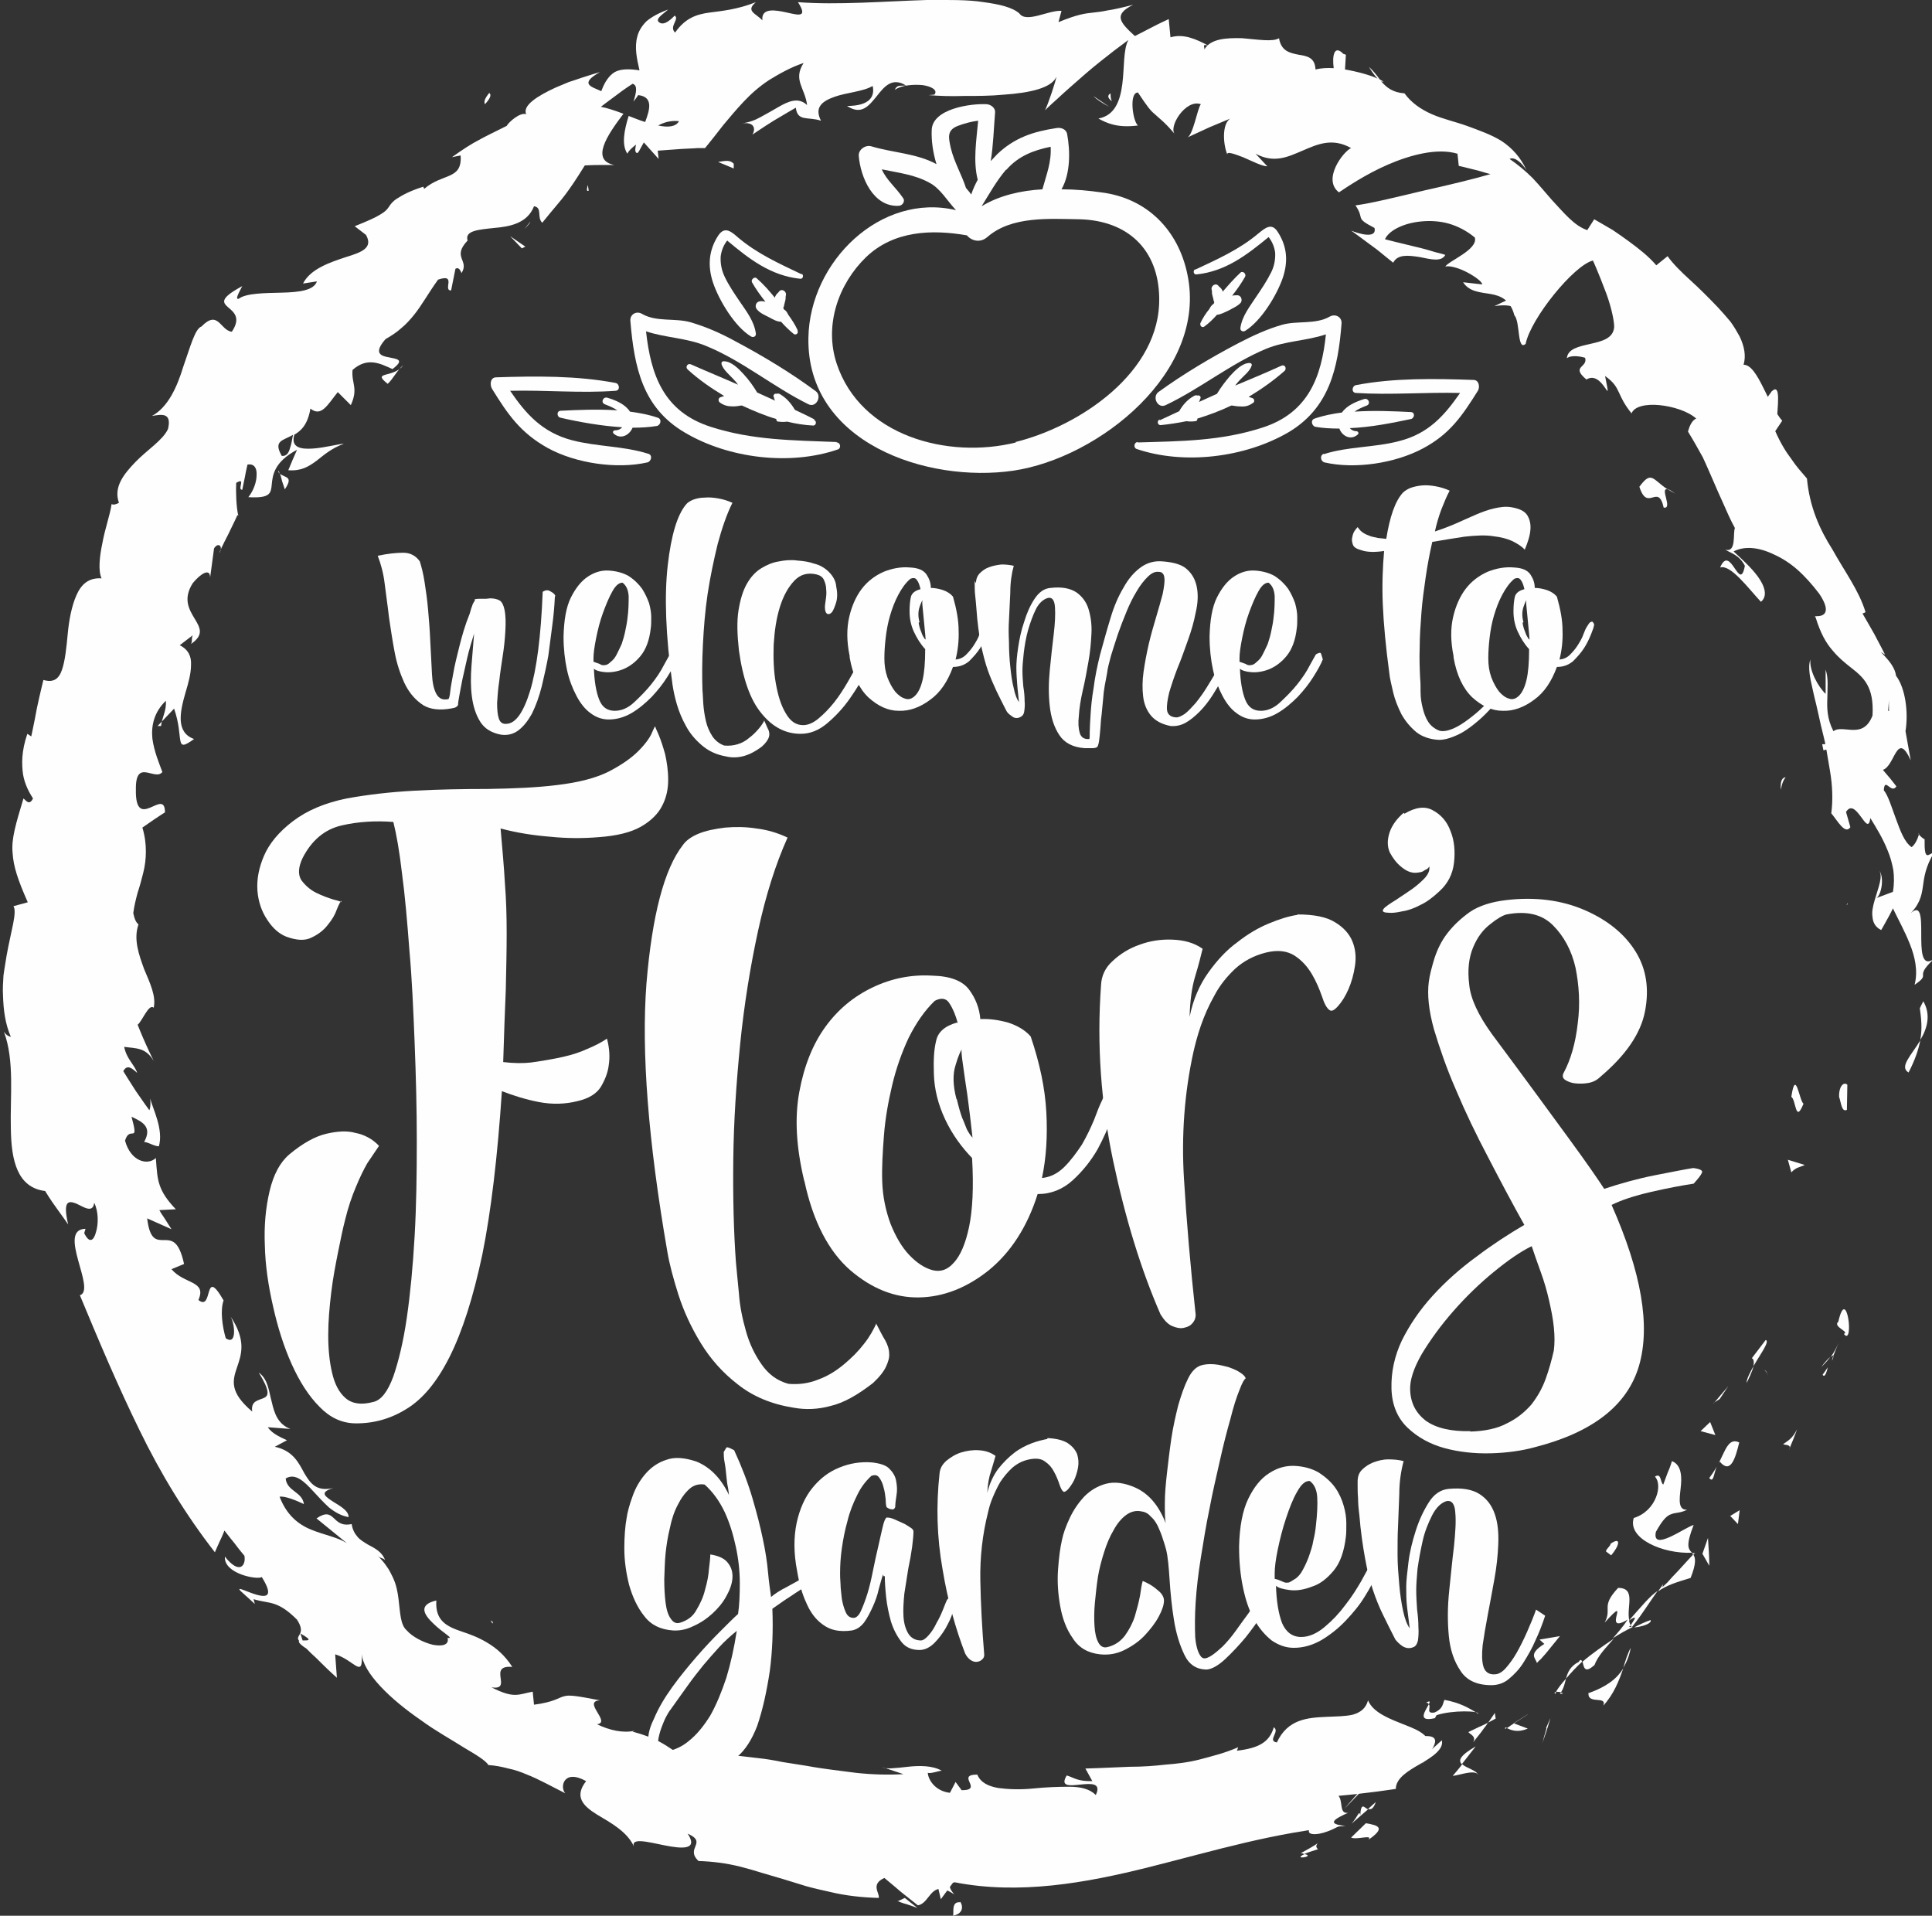 <?xml version="1.0" encoding="UTF-8"?>
<!DOCTYPE svg PUBLIC "-//W3C//DTD SVG 1.1//EN" "http://www.w3.org/Graphics/SVG/1.1/DTD/svg11.dtd">
<!-- Creator: CorelDRAW 2017 -->
<svg xmlns="http://www.w3.org/2000/svg" xml:space="preserve" width="150%" height="150%" version="1.1" style="shape-rendering:geometricPrecision; text-rendering:geometricPrecision; image-rendering:optimizeQuality; fill-rule:evenodd; clip-rule:evenodd"
viewBox="0 0 4450 4412"
 xmlns:xlink="http://www.w3.org/1999/xlink">
 <rect x="0" y="0" width="4450" height="4412" fill="#333333" stroke="none"/>
 <defs>
  <style type="text/css">
   <![CDATA[
    .fil0 {fill:#FEFEFE;fill-rule:nonzero}
   ]]>
  </style>
 </defs>
 <g id="Layer_x0020_3">
  <path class="fil0" d="M2211 4381c-21,-2 -13,26 -16,31 35,-7 15,-38 16,-31z"/>
  <polygon class="fil0" points="2541,4291 2537,4303 2580,4267 "/>
  <path class="fil0" d="M2843 4220c-21,-18 -47,-9 -75,5 -28,15 -60,31 -89,29l-11 -8 -16 43c32,-11 69,-26 102,-41 33,-15 65,-27 89,-27z"/>
  <path class="fil0" d="M3036 4259c-17,-13 29,-28 -40,9 4,0 6,1 8,2 6,-3 15,-6 31,-11z"/>
  <path class="fil0" d="M3005 4270c-31,14 26,6 0,0l0 0z"/>
  <path class="fil0" d="M3146 4199l-34 33c13,6 51,-8 40,5 39,-27 25,-33 -6,-38z"/>
  <path class="fil0" d="M3169 4150c0,0 -4,4 -9,8 -4,4 -9,8 -9,8 6,2 12,1 18,-16z"/>
  <path class="fil0" d="M3113 4200l38 -33c-9,-4 -16,-18 -18,14 -2,-14 -5,2 -20,19z"/>
  <path class="fil0" d="M3085 4205c-27,1 -59,7 -24,-25 -37,19 -51,34 -45,41 6,6 32,5 69,-16z"/>
  <path class="fil0" d="M2843 4169c0,0 -8,-1 -17,-2 -8,-1 -17,-2 -17,-2l-22 23c5,-6 21,-7 34,-8 13,-2 25,-4 21,-11z"/>
  <path class="fil0" d="M3404 4087c-3,-10 -27,-15 -36,-24 0,0 -5,7 -11,14 -6,7 -11,13 -11,13 18,-2 49,-15 59,-3z"/>
  <path class="fil0" d="M3367 4063l32 -41c-38,22 -40,33 -32,41z"/>
  <path class="fil0" d="M3153 4100c0,0 -13,17 -28,33 -14,16 -29,33 -29,33 0,0 18,-18 35,-36 9,-9 17,-18 23,-26 6,-7 10,-12 10,-12l-13 7z"/>
  <path class="fil0" d="M3562 3980c0,0 -2,9 -5,18 -2,9 -5,18 -5,18 0,0 5,-14 10,-29 5,-15 9,-30 9,-30l-10 23z"/>
  <path class="fil0" d="M3659 3898c-4,29 43,6 34,30 24,-26 36,-57 46,-86 -15,25 -40,43 -79,57z"/>
  <path class="fil0" d="M3756 3795c-7,13 -12,29 -17,46 8,-14 14,-28 17,-46z"/>
  <path class="fil0" d="M3471 3980c7,3 22,12 48,1l-32 -12c-5,3 -10,7 -16,11z"/>
  <path class="fil0" d="M3486 3969l1 0c17,-11 30,-19 35,-23 -5,3 -15,10 -36,23z"/>
  <path class="fil0" d="M3467 3982c1,-1 3,-2 4,-3 -3,-1 -5,-1 -4,3z"/>
  <path class="fil0" d="M3276 4063c17,-28 58,-71 -2,-64 -8,27 27,22 2,64z"/>
  <path class="fil0" d="M3428 3967c0,0 -11,6 -23,11 -12,6 -23,11 -23,11 5,6 19,10 11,24 0,0 9,-12 18,-23 4,-6 9,-12 12,-16 3,-5 5,-8 5,-8z"/>
  <polygon class="fil0" points="3443,3945 3428,3967 3445,3958 "/>
  <path class="fil0" d="M3672 3836c9,-24 27,-41 45,-62 -25,17 -50,34 -72,53 3,9 3,30 27,8z"/>
  <path class="fil0" d="M3582 3901c1,-1 2,-3 3,-4 -4,0 -6,1 -3,4z"/>
  <path class="fil0" d="M3904 3577c-2,0 -4,0 -7,0 1,1 2,2 3,4l4 -4z"/>
  <path class="fil0" d="M3637 3827c-20,10 -26,24 -30,39 11,-13 23,-26 37,-39 -1,-4 -3,-6 -7,-1z"/>
  <path class="fil0" d="M3802 3731c-12,4 -25,10 -38,17 15,-1 41,-8 38,-17z"/>
  <path class="fil0" d="M3595 3898c-1,1 -1,2 -2,3 10,0 7,-2 2,-3z"/>
  <path class="fil0" d="M3595 3898c7,-10 9,-21 12,-32 -9,10 -17,20 -23,30 3,0 8,1 11,1z"/>
  <path class="fil0" d="M3812 3401c9,9 10,29 2,48 -8,20 -25,39 -51,47 -15,48 68,83 134,80 -8,-9 -15,-15 4,-64 -21,6 -97,63 -87,16 16,-29 26,-38 36,-41 10,-4 20,-2 36,-10 -21,1 -18,-23 -15,-49 3,-25 3,-54 -20,-63 0,0 -4,14 -10,27 -5,13 -10,27 -10,27 -7,-4 -4,-27 -18,-19z"/>
  <path class="fil0" d="M3831 3648l-12 17c20,-14 39,-20 75,-31 14,-35 11,-47 6,-54 0,0 -18,19 -35,38 -9,9 -18,19 -24,26 -7,7 -12,11 -12,11l2 -8z"/>
  <path class="fil0" d="M3753 3733c-8,-31 17,-76 -26,-76 -41,44 -13,46 -31,80 66,-73 -10,31 53,-7 -11,17 -23,30 -34,43 15,-10 31,-19 46,-26 -1,0 -2,0 -3,0l0 0 0 0c-6,0 -8,0 -3,-2 0,0 1,-1 1,-2 -2,-3 -3,-7 -4,-11 25,-16 9,2 4,11 1,1 1,3 2,4 0,0 0,0 1,0 0,0 16,-20 30,-41 14,-21 29,-42 29,-42 -18,12 -35,33 -66,68z"/>
  <path class="fil0" d="M3285 3921c4,1 5,2 6,4 3,-6 4,-9 -6,-4z"/>
  <path class="fil0" d="M3327 3915c-4,7 -2,20 -23,29 -21,3 -7,-12 -13,-19 -7,14 -29,42 14,32l4 -7c37,-12 99,-10 96,-3 -24,-15 -42,-25 -77,-32z"/>
  <path class="fil0" d="M3540 3830c0,0 3,-4 9,-9 5,-6 12,-13 18,-21 13,-16 26,-32 26,-32l-47 8 11 10c-38,24 -20,32 -17,44z"/>
  <path class="fil0" d="M3921 3578l16 28c0,0 0,-16 -1,-32 -1,-16 -2,-32 -2,-32l-13 37z"/>
  <path class="fil0" d="M3985 3491l18 19c0,0 1,-8 2,-16 1,-8 2,-16 2,-16l-23 14z"/>
  <path class="fil0" d="M1222 510l-14 17c7,-7 12,-12 14,-17z"/>
  <path class="fil0" d="M1356 439l-2 -13c-3,10 -3,16 2,13z"/>
  <path class="fil0" d="M4092 979c2,-43 11,-98 -11,-78l-18 25c18,18 26,36 29,53z"/>
  <path class="fil0" d="M2600 133c3,3 5,7 8,10 10,-8 19,-15 27,-22 -11,4 -23,7 -35,12z"/>
  <path class="fil0" d="M2555 246l-37 -25c8,8 20,16 37,25z"/>
  <path class="fil0" d="M645 1091c0,0 3,9 5,18 3,9 6,18 6,18 21,-31 0,-26 -11,-36z"/>
  <path class="fil0" d="M4396 2470c15,-29 23,-53 27,-74 -21,35 -49,61 -27,74z"/>
  <path class="fil0" d="M1127 214c-10,12 -13,20 -10,26 11,-12 16,-21 10,-26z"/>
  <path class="fil0" d="M4430 2306c-3,5 -5,10 -8,16 3,23 6,46 1,73 16,-26 25,-58 7,-89z"/>
  <path class="fil0" d="M1130 3732c1,2 3,4 4,7 3,-3 0,-5 -4,-7z"/>
  <path class="fil0" d="M1903 4326c-10,1 -26,-2 -41,-3 7,3 20,4 41,3z"/>
  <path class="fil0" d="M4223 3122c-8,22 1,5 0,0l0 0z"/>
  <path class="fil0" d="M4072 3169c-1,-6 -3,-11 -8,-14 5,5 8,10 8,14z"/>
  <path class="fil0" d="M4256 2082c0,-1 0,-1 0,-2 -5,7 -4,5 0,2z"/>
  <path class="fil0" d="M4195 3148c7,-6 14,-14 21,-23 -4,3 -11,10 -21,23z"/>
  <path class="fil0" d="M4210 3149c-5,7 -8,12 -12,17 3,5 7,4 12,-17z"/>
  <path class="fil0" d="M4235 3092c-5,12 -11,23 -18,33 4,-3 6,-4 6,-3 2,-6 6,-15 12,-30z"/>
  <path class="fil0" d="M232 2413c-1,1 -1,3 -2,5 14,19 11,10 2,-5z"/>
  <path class="fil0" d="M3510 736c1,0 2,0 3,1 0,-1 -1,-2 -1,-3l-1 2z"/>
  <path class="fil0" d="M3442 705c46,-7 57,7 69,29 0,0 10,-19 19,-39 9,-19 19,-39 19,-39 0,0 -27,12 -54,24 -26,12 -53,25 -53,25z"/>
  <path class="fil0" d="M697 3778l-5 -16c30,17 18,16 5,16zm3658 -2062c6,7 10,5 14,1 -9,-4 -13,-21 -15,-40 -7,7 -11,18 1,39zm-4 -78c-1,-1 -1,-1 -2,-1 3,-39 1,-25 2,1zm-2787 -1359c-7,13 -25,15 -48,10 13,-7 28,-12 48,-10zm-889 722c-2,8 -3,20 -7,31 -3,11 -8,19 -19,18 -20,-35 2,-35 25,-48zm-312 671l38 -40c24,69 -1,104 46,70 -42,-15 -33,-61 -20,-106 7,-23 13,-45 13,-65 1,-19 -6,-35 -26,-45l30 -23c-4,8 0,12 -4,20 62,-42 -42,-68 4,-140 19,-23 40,-35 40,-13l9 -67c10,-16 22,-4 12,11 0,0 2,-6 6,-14 4,-8 9,-19 15,-30 11,-22 21,-44 21,-44l2 2c-5,-19 -6,-58 -5,-76 24,-14 1,16 14,16 0,0 3,-15 6,-29 1,-7 3,-15 4,-20 1,-5 2,-9 2,-9 16,-3 22,9 21,24 0,16 -7,36 -19,51 51,3 52,-9 54,-30 2,-20 5,-51 58,-79 0,0 -1,3 -3,7 -2,4 -4,10 -7,16 -5,12 -10,24 -10,24 30,2 46,-8 64,-21 17,-13 34,-29 64,-40 -10,0 -43,9 -71,11 -28,2 -52,-2 -43,-32 16,-9 31,-24 37,-60 25,20 39,-8 63,-38l30 30c18,-39 1,-50 4,-81 35,-31 65,-14 92,-2 29,-22 11,-23 -8,-27 -18,-3 -37,-9 -8,-42 14,-8 26,-16 36,-25 11,-9 20,-19 29,-30 18,-22 33,-50 56,-82 44,-15 10,25 30,25l10 -50c8,-5 12,5 14,10 19,-30 -23,-36 14,-75 -7,-23 25,-25 61,-29 37,-3 77,-11 92,-50 20,3 6,26 19,38 29,-36 43,-51 54,-66 11,-15 21,-29 44,-66 0,0 17,-1 34,-1 17,0 34,0 34,0 -55,-11 -17,-68 21,-118 -21,-8 -40,-14 -52,-16 0,0 18,-14 36,-27 18,-14 37,-26 37,-26 12,3 9,20 2,41 4,-5 8,-10 11,-15 35,4 27,33 16,62 -13,-4 -25,-9 -38,-14 -10,32 -17,66 -3,87 3,-7 11,-14 20,-21 -2,9 -3,16 1,19 4,3 8,-9 17,-24l34 38 -2 -19c0,0 27,-2 55,-4 13,-1 27,-1 37,-2 10,0 17,0 17,0 14,-17 28,-35 42,-53 15,-18 30,-36 47,-54 17,-18 36,-35 59,-50 23,-14 49,-29 79,-39 -25,39 3,57 8,97 -20,-19 -43,-9 -67,5 -12,7 -26,15 -39,22 -14,8 -28,13 -44,15 33,-4 30,17 24,26 0,0 6,-4 15,-10 9,-6 21,-14 34,-22 25,-15 51,-30 51,-30 4,33 28,20 58,30 -16,-31 3,-45 31,-55 28,-10 66,-12 88,-25 5,22 -4,46 -59,46 33,22 50,0 68,-22 18,-23 36,-45 68,-25 -14,1 -21,-2 -26,10 15,-11 43,-13 64,-11 21,3 36,12 27,22l-13 1c23,2 51,3 81,2 30,0 62,0 92,-3 59,-4 110,-15 121,-41 0,7 -20,66 -26,77 0,0 11,-11 28,-26 17,-16 40,-36 64,-57 24,-21 49,-40 68,-55 19,-14 32,-24 32,-24 -12,22 -9,64 -14,102 -5,38 -17,72 -55,79 20,11 44,22 91,16 -12,-10 -21,-76 0,-76 22,33 29,42 39,50 9,9 21,16 47,47 -18,-16 24,-83 59,-70 -8,9 -18,73 -32,77 0,0 26,-12 52,-24 26,-11 53,-22 53,-22 -25,6 -23,59 -12,85 -2,-8 15,-2 36,6 21,9 44,21 56,21l-27 -29c43,23 75,7 108,-7 33,-14 68,-31 112,-6 -18,8 -67,72 -28,102 18,-12 62,-42 113,-64 51,-22 113,-39 160,-25l3 28c0,0 18,4 37,9 9,2 18,5 25,7 7,2 11,3 11,3 -34,10 -95,25 -154,38 -59,14 -119,29 -157,34 23,33 -4,27 44,52 6,27 -40,12 -54,6 0,0 25,18 49,36 13,9 24,19 33,26 9,7 15,12 15,12 10,-20 35,-17 61,-13 25,5 50,12 59,-5 0,0 -9,-3 -22,-6 -13,-4 -30,-9 -48,-13 -34,-8 -69,-17 -69,-17 9,-20 42,-37 83,-41 20,-2 43,-1 64,5 21,6 42,17 60,32 8,28 -61,54 -68,67 9,-3 31,3 50,13 19,10 35,22 35,28l-44 -5c14,22 39,23 63,27 24,4 46,14 55,49 14,15 6,83 26,66 12,-59 111,-181 155,-192 2,4 15,34 27,66 13,32 22,70 22,87 -2,27 -29,33 -55,39 -26,6 -52,11 -54,33 10,-8 33,-4 42,-1 7,23 -34,19 3,50 39,-24 60,76 43,-8 20,14 26,25 32,38 6,13 12,27 29,48 6,-16 33,-22 64,-19 31,3 66,14 85,31 -11,4 -17,22 -19,30 13,21 24,41 34,59 9,19 16,36 24,54 7,17 15,34 23,52 8,18 16,37 27,57 -5,13 4,57 -22,50 13,8 32,12 45,37 -12,65 -33,-53 -57,4 24,-8 65,48 94,79 16,-13 9,-36 -7,-58 -16,-22 -41,-44 -56,-58 25,-13 58,-10 93,7 18,8 37,20 54,35 17,15 34,34 50,55 23,34 16,46 7,50 -9,4 -21,0 -15,5 11,36 24,59 39,76 14,17 29,29 43,40 28,22 53,43 49,110 -22,57 -68,19 -90,36 -15,-29 -15,-54 -14,-77 0,-23 3,-44 -4,-65l0 56c-17,-16 -38,-54 -35,-79 -5,12 -3,33 3,59 3,13 6,28 10,43 4,16 7,32 11,49 4,17 9,35 12,52 3,18 6,36 9,53 6,35 7,69 3,98 15,18 32,50 44,32l-10 -35c23,-37 50,62 56,14 14,23 29,47 40,75 6,14 10,29 13,45 2,16 2,33 -1,50l-40 15c12,-2 22,-47 8,-65 10,14 -2,41 -10,69 -4,14 -7,27 -5,39 1,12 6,23 20,30 0,0 7,-12 14,-25 7,-12 13,-25 13,-25 12,25 27,52 39,82 12,30 19,62 11,94 41,-28 -4,-14 44,-59 -58,39 1,-165 -59,-100 26,-24 31,-45 34,-67 3,-22 6,-46 26,-79 -13,3 -23,24 -22,-30 -4,-2 -10,-7 -13,-11 0,-2 0,-2 1,-4 0,1 -1,2 -1,3 -2,-2 -3,-2 0,1 -4,13 -10,24 -17,29 -17,-12 -26,-38 -36,-65 -10,-27 -18,-54 -28,-66 2,-32 17,10 29,-9 0,0 -7,-9 -15,-19 -8,-9 -16,-19 -16,-19 28,-9 32,-92 64,-22l-12 -67c7,-43 0,-99 -22,-128 -3,-33 -55,-68 -25,-48 0,0 -12,-24 -25,-48 -13,-23 -27,-47 -27,-47l7 -3c-15,-50 -49,-95 -76,-144 -30,-47 -53,-99 -59,-164 -12,-14 -24,-27 -36,-45 -13,-17 -25,-37 -37,-64l16 -24c-15,-17 -30,-49 -44,-77 -14,-28 -28,-52 -45,-52 6,-20 2,-42 -9,-65 -6,-11 -13,-23 -21,-34 -9,-11 -19,-22 -29,-33 -21,-22 -43,-44 -64,-63 -21,-19 -40,-38 -52,-55l-26 21c-18,-21 -40,-38 -63,-55 -12,-9 -24,-17 -37,-26 -13,-8 -28,-16 -43,-25l-16 25c-30,-10 -53,-39 -82,-70 -14,-16 -28,-33 -44,-50 -16,-16 -34,-31 -53,-44 12,-6 29,10 39,26 -13,-29 -33,-51 -57,-67 -24,-15 -53,-25 -80,-35 -28,-10 -56,-16 -81,-27 -25,-11 -47,-26 -63,-48 -27,-2 -41,-13 -54,-28 2,1 4,1 6,1 -2,-1 -5,-3 -9,-5 -7,-10 -15,-20 -25,-29 7,11 13,20 20,27 -17,-8 -46,-16 -75,-21l2 -34c-2,-1 -4,-1 -6,-2 -21,-22 -26,5 -22,33 -15,-1 -30,0 -42,3 -1,-28 -20,-31 -39,-34 -20,-4 -40,-8 -45,-38 -14,9 -49,3 -85,0 -36,-1 -73,1 -87,26 1,-7 -6,-13 9,-9 -28,-15 -57,-28 -87,-19l-4 -42c0,0 -20,9 -39,19 -19,10 -39,20 -39,20 -35,-32 -50,-49 -4,-72 -27,7 -45,11 -59,13 -14,3 -24,4 -33,5 -19,2 -36,4 -80,22l7 -26c-30,-2 -81,29 -97,6 -16,-14 -45,-21 -82,-26 -37,-6 -82,-5 -131,-5 -97,3 -206,12 -297,5 23,36 2,30 -25,24 -27,-6 -60,-12 -57,18 -14,-16 -40,-21 -15,-42 -43,17 -77,20 -107,24 -30,4 -56,13 -79,46 -15,-14 11,-31 -1,-39 -6,6 -23,24 -35,16 -12,-8 8,-19 20,-30 -22,8 -38,17 -50,27 -11,11 -18,23 -21,35 -7,25 -1,52 5,78 -26,-4 -44,-3 -57,4 -13,8 -23,22 -31,44 -21,-10 -53,-16 -3,-44 -8,2 -23,7 -42,13 -9,3 -20,7 -30,10 -10,4 -21,9 -31,13 -41,19 -76,41 -67,61 -14,-5 -40,18 -45,27 -32,16 -49,24 -65,33 -17,9 -33,19 -61,39l20 -4c4,57 -41,40 -84,77l-2 -5c-32,10 -49,20 -60,27 -11,7 -15,13 -19,19 -4,6 -8,11 -20,18 -11,7 -29,15 -59,27l26 20c17,30 -10,40 -46,51 -36,12 -82,27 -99,61l32 -5c-7,21 -41,25 -81,26 -39,1 -82,1 -99,14 -10,3 2,-17 8,-29 -102,55 21,38 -24,105 -27,-3 -31,-52 -70,-12 -15,5 -26,48 -42,93 -14,46 -35,93 -72,113 23,-4 46,-8 37,30 -12,26 -48,48 -75,76 -27,28 -51,58 -38,94 -7,4 -13,5 -17,3 -3,23 -15,56 -21,89 -7,33 -10,65 -2,82 -30,-2 -47,14 -58,39 -11,25 -17,57 -20,89 -3,32 -6,61 -13,82 -7,21 -19,31 -43,24 0,0 -8,32 -15,65 -6,33 -13,65 -13,65l-9 -6c-14,41 -13,70 -10,93 4,23 13,40 23,56 -9,18 -17,3 -22,0 -18,60 -28,93 -25,125 2,32 12,62 35,114l-33 9c9,14 -6,58 -16,115 -2,14 -5,29 -7,45 -1,15 -2,31 -1,47 1,32 5,64 18,94 -4,-1 -10,-3 -16,-12 25,67 14,150 16,224 1,73 15,135 79,143 0,0 12,20 26,39 14,19 27,38 27,38 -13,-56 1,-55 19,-48 17,8 38,23 41,-2 10,20 10,49 4,68 -5,19 -15,27 -27,2l3 -10c-67,1 26,141 -13,153 44,106 88,210 137,310 49,101 107,196 174,282 0,0 5,-12 11,-25 6,-12 11,-25 11,-25 0,0 3,4 7,9 4,5 10,13 16,20 11,15 23,29 23,29 4,22 -11,45 -45,2 -3,40 76,54 85,47 28,45 11,47 -11,41 -22,-6 -49,-21 -38,-9l33 30 -3 -11c20,6 33,6 48,11 14,5 29,13 52,36 23,35 -6,36 5,49 -2,2 0,7 17,18 0,0 4,4 11,11 7,6 15,14 24,23 17,17 35,33 35,33l-4 -54c44,13 65,59 61,-2 3,45 67,106 137,154 34,25 71,45 99,63 29,17 50,30 56,40 16,1 31,4 46,8 15,3 29,8 43,14 28,11 56,27 88,43 -13,-14 -4,-57 48,-28 -28,36 -7,57 25,77 32,19 73,41 87,78 -14,-27 29,-15 69,-7 40,8 78,11 53,-27 47,21 -7,33 25,63 32,1 64,5 96,13 16,4 33,9 49,14 17,5 34,10 51,15 17,5 35,11 52,16 18,5 36,9 54,13 37,9 75,13 113,14 3,-11 -20,-31 13,-46 0,0 5,4 12,10 7,6 17,14 26,22 19,15 39,31 39,31 15,-2 23,-19 33,-29 10,-10 23,-15 51,4 -8,-10 -19,-24 1,-28 148,29 301,2 448,-35 148,-37 290,-81 452,-95 -47,-4 -23,-17 6,-30 -21,3 -11,-26 -22,-39 0,0 8,-1 20,-2 12,-1 29,-3 45,-5 17,-2 33,-4 46,-6 13,-2 21,-3 21,-3 0,-25 29,-42 57,-58 28,-16 54,-34 49,-54l-30 27c10,-35 -20,-49 -54,-62 -35,-14 -74,-28 -86,-57 -5,19 -18,28 -35,33 -17,4 -39,4 -61,5 -43,2 -89,5 -114,59 -23,-4 8,-25 -7,-35 -10,34 -34,48 -85,54l3 -8c-32,14 -62,21 -88,28 -27,7 -53,10 -79,12 -26,3 -53,5 -83,5 -30,1 -63,3 -102,4l16 29c-34,1 -42,-8 -59,-13 -32,53 94,-12 67,45 -14,-14 -35,-19 -61,-19 -25,0 -54,1 -83,4 -29,3 -57,2 -80,-1 -23,-4 -41,-12 -49,-31 -51,0 16,36 -36,36l-14 -19 -13 25c-34,-4 -50,-30 -51,-46 8,2 23,-4 32,-5 -21,-12 -51,-12 -78,-9 -27,3 -51,6 -58,1 0,0 12,4 24,8 12,4 24,8 24,8 -35,2 -72,1 -109,-3 -37,-5 -76,-9 -113,-16 -19,-3 -38,-6 -57,-9 -19,-4 -37,-7 -56,-9 -37,-4 -73,-10 -109,-9l6 17c-27,0 -46,-4 -59,-9 -14,-5 -23,-11 -33,-17 -19,-12 -38,-28 -94,-43l5 -2c-27,6 -58,-1 -87,-15 34,-4 -35,-53 7,-55 -57,-11 -72,-13 -84,-9 -12,3 -22,13 -68,19l-3 -30c-33,6 -42,17 -95,-10 51,8 -11,-52 48,-47 -18,-28 -38,-44 -58,-56 -20,-12 -39,-19 -57,-25 -36,-12 -63,-25 -60,-72 -43,10 -28,33 -7,53 21,21 50,36 33,33 4,17 -13,20 -34,16 -21,-5 -47,-18 -60,-33 -15,-13 -15,-40 -19,-72 -2,-16 -5,-33 -13,-50 -4,-8 -8,-17 -14,-25 -6,-9 -13,-17 -21,-25 7,7 11,4 17,10 -7,-19 -23,-27 -40,-36 -8,-5 -17,-10 -23,-17 -7,-8 -12,-17 -14,-30 -47,10 -37,-43 -81,-13l70 57c-22,-14 -53,-19 -82,-31 -30,-12 -57,-34 -73,-76 13,-2 39,9 56,17 -4,-29 -39,-29 -42,-59 22,-13 42,6 64,30 11,12 23,25 36,37 14,11 28,19 45,22 0,-17 -25,-28 -41,-39 -16,-11 -24,-19 6,-28 -40,9 -53,-11 -67,-34 -13,-24 -26,-52 -68,-61l28 -15c-10,-5 -34,-14 -44,-30l52 4c-29,-11 -37,-36 -43,-62 -7,-25 -8,-52 -30,-68 27,44 23,54 11,59 -11,5 -30,6 -26,31 -105,-89 28,-106 -52,-222 12,15 18,72 -9,53 -8,-27 -13,-65 -5,-87 -47,-82 -23,27 -58,-1 20,-45 -33,-36 -62,-71l29 -12c-6,-27 -13,-41 -21,-48 -8,-7 -17,-7 -25,-7 -17,0 -33,1 -39,-50l56 25c0,0 -7,-11 -14,-22 -4,-6 -7,-11 -10,-15 -2,-4 -4,-7 -4,-7l38 -2c-21,-22 -31,-38 -37,-55 -6,-17 -7,-35 -9,-63 -19,18 -58,8 -71,-40 11,-37 33,11 15,-55 23,11 49,22 29,58 11,1 23,10 34,10 11,-39 -14,-86 -20,-110 1,9 1,21 -2,27 0,0 -16,-22 -31,-44 -15,-23 -29,-46 -29,-46 9,-17 21,-6 32,4 -6,-19 -24,-31 -30,-60 27,4 52,0 71,38 0,0 -3,-5 -7,-14 -4,-8 -9,-19 -14,-30 -10,-22 -19,-45 -19,-45 10,-7 26,-50 37,-39 6,-26 -8,-56 -22,-89 -12,-33 -25,-69 -13,-103 -5,-4 -9,-11 -12,-26 2,-16 6,-32 10,-47 5,-15 9,-30 13,-46 4,-16 6,-32 6,-49 0,-17 -2,-35 -8,-55 0,0 13,-9 26,-18 13,-9 26,-17 26,-17 0,-30 -17,-18 -34,-11 -17,7 -34,9 -33,-42 -1,-73 44,-18 61,-40 -7,-19 -19,-47 -23,-77 -3,-30 4,-61 31,-87 2,23 -9,38 -11,58z"/>
  <path class="fil0" d="M2561 233c-3,-6 -3,-12 -3,-18 -7,4 -8,10 3,18z"/>
  <path class="fil0" d="M643 1084c-1,0 -1,1 -2,2 1,2 2,4 3,5l-2 -7z"/>
  <path class="fil0" d="M4102 1819c2,-14 6,-23 11,-29 -8,1 -13,8 -11,29z"/>
  <path class="fil0" d="M4120 3340c0,0 5,-12 10,-24 5,-12 9,-24 9,-24 -11,22 -21,26 -32,34 7,3 21,0 13,14z"/>
  <path class="fil0" d="M3710 3555c-2,8 -10,11 -11,18l12 9c19,-22 24,-44 -1,-27z"/>
  <path class="fil0" d="M4006 3322c-25,-12 -32,19 -48,49 1,-2 2,-3 3,-5 25,30 36,-7 45,-44z"/>
  <path class="fil0" d="M3954 3378c-5,9 -11,18 -17,26 10,12 10,-9 17,-26z"/>
  <path class="fil0" d="M4234 3044c-13,12 27,23 13,28 12,16 14,-14 10,-36 -4,-22 -13,-36 -23,9z"/>
  <polygon class="fil0" points="3917,3296 3951,3305 3939,3275 "/>
  <path class="fil0" d="M4067 3086l-32 42c5,2 5,9 4,18 16,-28 38,-57 28,-60z"/>
  <path class="fil0" d="M4039 3146c-8,15 -16,29 -16,39 4,-8 13,-26 16,-39z"/>
  <path class="fil0" d="M3947 3231l14 -9 20 -30c0,0 -8,10 -17,20 -8,10 -17,20 -17,20z"/>
  <path class="fil0" d="M4254 2556l1 -58c-10,-8 -20,7 -19,28 5,15 6,36 18,30z"/>
  <path class="fil0" d="M4126 2700c11,-12 18,-11 31,-17l-39 -12 8 29z"/>
  <path class="fil0" d="M4154 2542c-10,-8 -18,-83 -28,-16 11,7 9,63 28,16z"/>
  <polygon class="fil0" points="4197,1714 4200,1728 4266,1712 "/>
  <path class="fil0" d="M3776 1121c19,60 43,-10 56,48 22,4 -10,-47 9,-42 -35,-23 -37,-44 -65,-6z"/>
  <path class="fil0" d="M3840 1126c6,4 12,7 19,11 -10,-7 -15,-10 -19,-11z"/>
  <path class="fil0" d="M2067 4378c0,0 11,5 23,8 12,4 23,8 23,8l-29 -23 -17 8z"/>
  <path class="fil0" d="M2157 4331l10 43 28 -38c-10,2 -30,5 -38,-5z"/>
  <path class="fil0" d="M1690 388l0 -11c-9,-9 -18,-7 -36,-4l36 15z"/>
  <polygon class="fil0" points="1202,572 1210,568 1175,544 "/>
  <path class="fil0" d="M893 884c13,-12 22,-32 36,-43 -23,31 -74,13 -36,43z"/>
  <path class="fil0" d="M1278 1375c-1,22 -3,44 -6,66 -3,22 -6,45 -9,69 -4,22 -9,45 -15,70 -6,24 -14,46 -23,64 -9,16 -19,29 -31,38 -12,9 -25,12 -40,10 -22,-4 -38,-14 -48,-30 -10,-16 -16,-35 -19,-57 -3,-22 -3,-46 -1,-72 2,-26 4,-51 6,-74 -6,20 -12,39 -16,57 -4,18 -8,35 -11,49 -3,14 -5,27 -7,37 -2,10 -3,18 -3,22 -2,3 -5,5 -8,6 -4,1 -9,2 -17,3 -25,3 -46,-1 -61,-13 -16,-12 -28,-27 -38,-48 -9,-20 -17,-43 -22,-70 -5,-26 -9,-53 -13,-80 -3,-27 -7,-53 -10,-78 -3,-25 -9,-46 -16,-64 23,-5 43,-7 59,-7 16,0 29,7 38,20 4,13 8,28 11,48 3,19 6,40 8,63 2,23 4,47 5,72 1,25 3,51 4,77 1,19 4,34 10,45 6,11 15,15 28,12 1,-1 3,-6 4,-17 1,-11 4,-25 7,-42 3,-18 8,-38 14,-62 6,-24 13,-49 24,-76 2,-6 3,-12 5,-16 1,-4 3,-9 7,-14 -1,-1 -1,-2 0,-3 5,-1 10,-1 14,-1 4,0 8,0 12,0l9 -1c9,0 17,2 22,5 5,3 9,11 11,21 3,14 3,31 2,49 -1,19 -3,38 -6,57 -3,20 -6,39 -8,58 -3,19 -4,36 -5,51 0,15 1,27 4,36 3,9 9,13 18,12 21,-1 39,-27 54,-76 15,-49 25,-125 29,-228 6,-4 12,-5 18,-1 6,3 10,7 11,10z"/>
  <path id="1" class="fil0" d="M1559 1518c-4,11 -12,25 -22,41 -10,16 -22,31 -36,46 -14,14 -29,27 -46,37 -17,10 -35,15 -53,15 -15,0 -29,-5 -41,-14 -13,-9 -24,-23 -33,-40 -9,-17 -17,-37 -22,-60 -5,-23 -8,-49 -8,-77 1,-38 6,-68 17,-90 11,-22 24,-38 39,-48 15,-10 31,-15 48,-14 17,1 32,5 45,12 14,9 24,19 32,30 7,11 12,22 16,33 3,11 5,22 5,32 0,10 0,19 -1,25 -3,28 -11,49 -23,64 -12,15 -26,25 -40,31 -15,6 -29,8 -42,7 -13,-1 -22,-4 -26,-8 1,29 5,53 12,71 7,18 19,26 36,26 15,0 30,-6 44,-19 14,-13 28,-27 40,-42 12,-15 22,-30 29,-44 8,-14 12,-22 14,-25 7,-4 11,-5 12,-1 1,4 3,8 4,14zm-123 -176c-9,-1 -17,5 -25,19 -8,14 -15,31 -22,50 -7,19 -12,39 -16,59 -4,20 -6,35 -6,45l0 9c6,2 11,4 14,5 3,2 6,3 8,3 3,0 5,0 8,-1 3,-1 6,-3 10,-7 4,-3 9,-8 13,-16 4,-8 8,-16 12,-25 3,-9 6,-19 8,-29 2,-10 4,-19 5,-28 3,-21 3,-39 3,-53 -1,-14 -5,-24 -14,-31z"/>
  <path id="2" class="fil0" d="M1760 1659c3,7 6,13 8,18 3,5 4,10 4,14 0,4 -1,8 -4,13 -3,5 -7,10 -14,16 -16,12 -31,19 -44,22 -13,3 -26,3 -38,0 -23,-4 -41,-13 -56,-26 -15,-13 -27,-27 -36,-44 -9,-16 -16,-33 -21,-50 -5,-17 -8,-32 -10,-45 -16,-114 -19,-205 -11,-275 8,-70 22,-116 42,-140 3,-4 9,-8 16,-11 8,-3 17,-5 27,-5 10,-1 21,0 32,2 11,2 21,5 32,10 -13,26 -24,58 -34,95 -9,37 -17,75 -23,114 -6,40 -9,79 -11,118 -2,39 -2,74 -1,105 1,9 1,20 2,32 1,13 3,26 6,39 3,13 8,24 15,35 7,10 16,17 27,21 11,1 21,0 31,-3 10,-3 19,-8 27,-15 8,-6 15,-13 21,-20 6,-7 11,-14 14,-21z"/>
  <path id="3" class="fil0" d="M2024 1484c-6,13 -14,31 -25,55 -11,23 -25,46 -41,69 -16,23 -34,42 -53,58 -19,16 -39,24 -61,24 -35,0 -65,-16 -90,-47 -26,-31 -43,-80 -52,-145 -4,-36 -5,-67 -1,-92 4,-25 10,-45 19,-61 9,-16 20,-28 33,-36 13,-8 27,-14 41,-16 14,-3 29,-4 43,-2 14,1 27,3 38,7 13,3 25,10 34,19 10,10 16,21 17,33 3,14 3,27 0,37 -3,10 -6,17 -9,22 -4,5 -8,6 -11,5 -4,-2 -6,-7 -6,-17 0,-3 1,-8 2,-16 1,-7 2,-15 1,-23 0,-8 -2,-15 -5,-22 -3,-7 -9,-11 -17,-13 -21,-5 -38,0 -52,15 -14,15 -25,35 -33,61 -8,26 -12,54 -14,86 -1,32 0,61 5,89 5,28 12,51 23,69 11,19 24,27 40,27 11,0 23,-5 35,-15 12,-10 24,-22 36,-37 12,-15 22,-31 32,-48 10,-17 19,-34 27,-49 8,-16 14,-29 18,-41 4,-12 7,-19 8,-21 9,-2 14,1 16,8 2,7 2,13 -1,18z"/>
  <path id="4" class="fil0" d="M1957 1511c-7,-34 -7,-64 -1,-90 6,-26 16,-48 29,-65 13,-17 30,-30 50,-39 20,-8 40,-12 62,-10 18,1 30,6 37,16 6,9 10,19 10,31 9,0 19,2 28,5 9,3 17,8 23,15 8,28 13,54 13,78 1,24 -2,47 -7,67 9,-1 17,-4 24,-11 7,-7 13,-14 18,-22 5,-8 10,-16 13,-25 3,-8 6,-15 9,-19 3,-5 5,-8 7,-9 2,-1 4,-2 5,-1 1,1 2,2 3,4 1,2 1,4 0,6 0,2 -2,8 -6,18 -4,10 -9,21 -16,32 -7,11 -16,21 -26,31 -11,9 -23,13 -37,13 -12,33 -29,59 -53,76 -23,17 -47,26 -72,25 -25,0 -48,-11 -70,-31 -21,-20 -36,-51 -43,-92zm163 -155c-2,-8 -4,-15 -8,-20 -3,-5 -8,-6 -15,-3 -11,9 -20,22 -28,37 -8,15 -14,31 -19,48 -5,17 -8,34 -10,51 -2,17 -3,33 -3,47 0,16 2,30 7,44 5,13 11,24 18,33 7,8 15,14 23,16 8,3 16,0 23,-7 7,-7 13,-19 17,-36 4,-17 6,-40 6,-71 -11,-12 -19,-25 -26,-40 -7,-15 -10,-31 -10,-47 0,-13 1,-24 3,-33 2,-9 10,-15 22,-18zm-4 78c1,8 3,14 5,19 2,5 3,9 5,12 2,4 4,7 6,8 -1,-16 -3,-31 -4,-44 -1,-11 -2,-21 -3,-31 -1,-9 -1,-14 0,-16 -1,1 -4,7 -7,16 -3,9 -4,21 0,35z"/>
  <path id="5" class="fil0" d="M2248 1343c0,-9 3,-17 9,-23 6,-6 13,-11 22,-14 8,-3 18,-5 28,-6 10,0 19,1 28,3 -5,18 -8,39 -8,62 -1,23 -2,44 -3,63 -1,15 -1,32 0,51 0,19 1,38 3,56 2,19 4,35 8,50 3,15 7,25 12,32 -1,-13 -3,-26 -4,-40 -1,-13 -2,-26 -2,-40 0,-10 1,-25 4,-45 3,-20 7,-40 14,-60 6,-20 14,-38 24,-53 10,-15 22,-24 37,-25 26,-3 45,1 59,10 13,9 23,22 28,38 5,16 8,35 7,56 -1,22 -3,44 -7,66 -4,23 -8,45 -13,66 -5,22 -8,41 -9,58 -2,17 -1,30 2,40 3,10 10,15 22,14 1,-1 1,-6 1,-16 0,-10 1,-24 2,-41 1,-17 3,-38 7,-61 3,-24 8,-49 15,-77 8,-29 16,-58 24,-84 8,-27 18,-50 30,-70 11,-20 24,-35 39,-46 15,-11 32,-16 52,-14 26,2 45,8 56,19 12,11 19,25 22,42 3,17 2,36 -3,57 -4,21 -10,42 -18,64 -8,22 -15,43 -24,64 -8,21 -14,39 -19,56 -4,17 -6,30 -5,40 1,10 8,16 19,17 6,1 13,-2 22,-8 8,-6 16,-15 25,-25 8,-10 17,-22 25,-35 8,-13 16,-26 24,-40l15 15c-8,14 -16,28 -25,42 -9,14 -19,27 -30,38 -11,11 -22,20 -33,26 -11,6 -23,8 -34,7 -20,-4 -35,-12 -45,-24 -10,-12 -16,-27 -18,-44 -2,-17 -2,-36 1,-57 3,-21 7,-42 12,-64 5,-21 11,-42 17,-62 6,-20 11,-38 15,-53 3,-15 5,-28 4,-37 -1,-9 -5,-14 -13,-14 -9,-1 -17,3 -26,12 -8,8 -17,19 -25,33 -8,13 -16,29 -23,46 -7,17 -14,35 -20,52 -6,18 -11,34 -16,50 -4,16 -8,29 -9,40 -4,21 -8,40 -9,58 -2,18 -3,35 -5,49 -1,15 -2,27 -3,37 -1,10 -2,18 -4,23 -1,4 -5,6 -12,6 -7,0 -13,0 -19,0 -27,-2 -46,-12 -58,-30 -12,-18 -19,-40 -22,-66 -3,-26 -3,-54 0,-84 3,-30 6,-58 9,-82 3,-25 4,-45 3,-62 -1,-16 -6,-24 -16,-22 -11,3 -21,12 -28,26 -7,14 -13,31 -18,48 -5,18 -8,36 -10,53 -2,18 -3,31 -3,40 0,13 1,25 2,37 2,12 3,23 3,33 1,10 0,19 -1,25 -1,7 -5,11 -10,13 -7,3 -13,2 -19,-3 -6,-4 -10,-8 -12,-12 -8,-16 -16,-31 -23,-46 -7,-15 -14,-31 -20,-48 -6,-17 -11,-37 -16,-60 -4,-23 -8,-50 -10,-81 -1,-13 -2,-23 -3,-32 -1,-8 -1,-19 -1,-32z"/>
  <path id="6" class="fil0" d="M3047 1518c-4,11 -12,25 -22,41 -10,16 -22,31 -36,46 -14,14 -29,27 -46,37 -17,10 -35,15 -53,15 -15,0 -29,-5 -41,-14 -13,-9 -24,-23 -33,-40 -9,-17 -17,-37 -22,-60 -5,-23 -8,-49 -8,-77 1,-38 6,-68 17,-90 11,-22 24,-38 39,-48 15,-10 31,-15 48,-14 17,1 32,5 45,12 14,9 24,19 32,30 7,11 12,22 16,33 3,11 5,22 5,32 0,10 0,19 -1,25 -3,28 -11,49 -23,64 -12,15 -26,25 -40,31 -15,6 -29,8 -42,7 -13,-1 -22,-4 -26,-8 1,29 5,53 12,71 7,18 19,26 36,26 15,0 30,-6 44,-19 14,-13 28,-27 40,-42 12,-15 22,-30 29,-44 8,-14 12,-22 14,-25 7,-4 11,-5 12,-1 1,4 3,8 4,14zm-123 -176c-9,-1 -17,5 -25,19 -8,14 -15,31 -22,50 -7,19 -12,39 -16,59 -4,20 -6,35 -6,45l0 9c6,2 11,4 14,5 3,2 6,3 8,3 3,0 5,0 8,-1 3,-1 6,-3 10,-7 4,-3 9,-8 13,-16 4,-8 8,-16 12,-25 3,-9 6,-19 8,-29 2,-10 4,-19 5,-28 3,-21 3,-39 3,-53 -1,-14 -5,-24 -14,-31z"/>
  <path id="7" class="fil0" d="M3454 1605c-9,14 -20,27 -32,39 -12,12 -24,22 -36,31 -12,9 -24,16 -37,21 -12,5 -24,8 -34,8 -21,-1 -39,-7 -53,-18 -14,-12 -25,-25 -34,-41 -8,-16 -15,-33 -19,-50 -4,-18 -8,-33 -9,-45 -8,-59 -13,-112 -15,-158 -2,-46 0,-88 3,-123 -21,3 -39,3 -53,-2 -11,-3 -17,-7 -19,-13 -2,-6 -3,-12 -1,-18 1,-6 3,-11 7,-16 3,-4 5,-6 5,-6 3,4 6,8 10,11 4,3 9,6 15,8 6,3 13,4 22,6l19 2c8,-50 20,-86 38,-106 4,-4 10,-8 17,-11 8,-3 17,-5 27,-6 10,-1 21,0 32,2 11,2 21,5 32,10 -7,13 -13,28 -19,43 -6,16 -11,33 -15,51 18,-6 34,-12 50,-19 16,-7 31,-14 45,-20 14,-6 28,-11 41,-14 13,-3 26,-5 39,-3 19,3 32,9 38,19 6,10 8,21 7,33 -1,14 -6,29 -13,46 -7,-8 -17,-14 -29,-20 -11,-5 -25,-9 -43,-11 -18,-3 -40,-2 -67,1 -13,2 -26,4 -38,6 -12,2 -24,4 -36,6 -6,26 -11,53 -15,80 -4,28 -8,56 -10,83 -2,27 -4,54 -4,80 -1,26 0,49 1,71 1,9 1,19 1,32 0,13 2,25 5,37 3,12 7,23 13,32 6,9 15,16 26,20 9,2 19,0 31,-5 12,-5 24,-13 36,-22 12,-9 24,-19 35,-30 11,-11 20,-21 28,-30 1,2 3,3 6,2 3,0 4,3 3,9z"/>
  <path id="8" class="fil0" d="M3348 1511c-7,-34 -7,-64 -1,-90 6,-26 16,-48 29,-65 13,-17 30,-30 50,-39 20,-8 40,-12 62,-10 18,1 30,6 37,16 6,9 10,19 10,31 9,0 19,2 28,5 9,3 17,8 23,15 8,28 13,54 13,78 1,24 -2,47 -7,67 9,-1 17,-4 24,-11 7,-7 13,-14 18,-22 5,-8 10,-16 13,-25 3,-8 6,-15 9,-19 3,-5 5,-8 7,-9 2,-1 4,-2 5,-1 1,1 2,2 3,4 1,2 1,4 0,6 0,2 -2,8 -6,18 -4,10 -9,21 -16,32 -7,11 -16,21 -26,31 -11,9 -23,13 -37,13 -12,33 -29,59 -53,76 -23,17 -47,26 -72,25 -25,0 -48,-11 -70,-31 -21,-20 -36,-51 -43,-92zm163 -155c-2,-8 -4,-15 -8,-20 -3,-5 -8,-6 -15,-3 -11,9 -20,22 -28,37 -8,15 -14,31 -19,48 -5,17 -8,34 -10,51 -2,17 -3,33 -3,47 0,16 2,30 7,44 5,13 11,24 18,33 7,8 15,14 23,16 8,3 16,0 23,-7 7,-7 13,-19 17,-36 4,-17 6,-40 6,-71 -11,-12 -19,-25 -26,-40 -7,-15 -10,-31 -10,-47 0,-13 1,-24 3,-33 2,-9 10,-15 22,-18zm-4 78c1,8 3,14 5,19 2,5 3,9 5,12 2,4 4,7 6,8 -1,-16 -3,-31 -4,-44 -1,-11 -2,-21 -3,-31 -1,-9 -1,-14 0,-16 -1,1 -4,7 -7,16 -3,9 -4,21 0,35z"/>
  <path class="fil0" d="M787 2074c-3,2 -6,8 -11,20 -4,12 -11,24 -21,36 -9,12 -22,22 -37,29 -15,8 -35,7 -59,-2 -15,-6 -30,-18 -43,-38 -13,-19 -21,-42 -23,-67 -2,-26 3,-53 15,-81 12,-28 34,-55 67,-80 33,-25 74,-42 123,-52 49,-9 101,-15 157,-18 55,-3 112,-4 169,-4 57,-1 111,-3 159,-9 50,-6 89,-16 119,-31 29,-15 52,-31 68,-47 16,-16 26,-30 31,-41 5,-12 8,-17 8,-16 0,1 3,8 8,19 5,12 10,27 15,45 4,18 7,38 7,59 0,21 -4,41 -14,60 -9,18 -26,35 -49,48 -23,13 -55,21 -97,24 -36,3 -73,3 -112,-1 -38,-3 -77,-9 -114,-19 4,47 8,90 10,127 3,37 4,76 4,115 0,39 -1,83 -2,129 -2,46 -4,102 -6,167 25,3 47,3 64,1 28,-4 52,-8 74,-13 22,-5 40,-11 55,-18 17,-7 33,-15 46,-24 6,22 7,43 4,62 -2,16 -8,32 -18,49 -10,16 -28,27 -54,33 -28,7 -58,8 -89,2 -31,-6 -59,-15 -85,-25 -10,151 -25,277 -45,376 -21,99 -46,177 -75,235 -29,58 -62,98 -100,121 -37,23 -77,34 -120,33 -29,-1 -56,-13 -80,-38 -25,-25 -46,-58 -64,-98 -18,-40 -32,-84 -43,-133 -11,-48 -18,-95 -19,-141 -2,-45 2,-87 11,-125 9,-38 24,-66 45,-84 31,-26 60,-42 86,-48 26,-6 48,-7 66,-2 21,4 40,14 55,30 -8,12 -17,25 -27,40 -8,14 -17,32 -26,54 -9,21 -18,47 -25,76 -5,19 -10,43 -16,73 -6,30 -12,61 -16,94 -4,33 -7,66 -7,99 0,33 3,62 9,87 6,26 16,45 31,58 15,13 36,16 63,9 19,-4 34,-24 47,-59 12,-35 23,-80 31,-135 8,-55 14,-118 18,-188 4,-70 5,-143 5,-219 0,-76 -2,-151 -5,-227 -3,-75 -6,-146 -12,-212 -5,-66 -10,-125 -17,-177 -6,-52 -13,-91 -20,-119 -40,-3 -80,-1 -119,8 -39,9 -69,34 -90,75 -10,21 -11,38 -3,51 9,12 20,22 34,29 14,7 28,12 41,16 13,3 18,5 16,7z"/>
  <path id="1" class="fil0" d="M2018 3048c8,15 14,28 21,39 6,11 9,21 9,30 1,9 -2,19 -7,30 -5,11 -15,24 -30,38 -36,28 -68,46 -98,53 -29,8 -58,9 -85,4 -51,-8 -94,-26 -129,-54 -35,-27 -63,-59 -85,-95 -22,-36 -39,-73 -51,-110 -12,-38 -21,-71 -26,-101 -44,-254 -60,-460 -48,-617 13,-157 41,-264 84,-319 7,-10 19,-19 36,-26 17,-7 37,-11 61,-14 23,-2 47,-2 72,2 25,3 49,10 72,21 -27,60 -50,132 -68,215 -18,83 -32,170 -41,259 -9,90 -15,178 -16,267 -1,88 1,167 6,236 2,20 4,44 7,73 2,29 8,58 16,86 8,29 20,54 36,77 16,23 36,38 62,45 24,2 47,-1 69,-10 22,-8 41,-20 59,-35 18,-15 33,-30 46,-47 13,-16 22,-33 29,-48z"/>
  <path id="2" class="fil0" d="M1852 2718c-18,-76 -22,-143 -11,-203 11,-60 31,-110 60,-150 29,-40 65,-70 109,-91 44,-21 90,-30 138,-27 41,1 69,12 84,32 15,20 24,43 26,68 21,-1 42,2 64,8 21,7 39,17 52,32 21,62 33,119 36,174 3,54 0,105 -10,152 20,-2 37,-11 52,-26 15,-15 28,-33 40,-51 11,-19 20,-38 28,-57 7,-19 13,-34 18,-44 5,-12 10,-19 15,-22 5,-3 8,-4 11,-2 3,1 5,4 7,8 2,4 2,8 1,13 0,4 -4,18 -11,41 -8,23 -19,48 -33,74 -15,26 -34,50 -57,71 -23,21 -50,32 -81,32 -24,76 -62,134 -112,175 -51,41 -105,62 -161,63 -56,1 -109,-20 -159,-63 -49,-43 -85,-111 -105,-204zm354 -362c-5,-18 -11,-33 -19,-45 -7,-12 -19,-14 -34,-6 -23,22 -43,51 -60,85 -16,34 -29,71 -38,109 -9,38 -16,77 -19,116 -3,39 -5,74 -4,105 1,35 8,68 19,98 12,30 26,54 43,72 17,18 35,30 53,35 19,5 35,0 50,-17 15,-16 27,-44 35,-82 8,-38 11,-91 7,-159 -25,-26 -46,-55 -62,-89 -16,-34 -25,-69 -26,-105 -1,-30 0,-55 5,-75 4,-21 20,-35 48,-43zm-2 176c4,17 8,31 12,42 5,11 8,20 11,27 5,9 9,15 13,19 -4,-37 -8,-70 -12,-99 -4,-25 -7,-48 -10,-69 -3,-20 -4,-32 -3,-35 -2,3 -8,15 -14,36 -7,21 -6,48 2,78z"/>
  <path id="3" class="fil0" d="M2989 2106c38,0 67,6 86,18 20,12 33,27 40,44 7,17 9,36 6,56 -3,20 -8,38 -15,54 -7,16 -15,29 -24,39 -9,10 -15,13 -20,9 -6,-4 -12,-15 -17,-31 -6,-17 -13,-34 -23,-51 -10,-17 -23,-32 -40,-43 -17,-11 -39,-14 -67,-7 -27,7 -50,19 -70,37 -20,19 -36,39 -48,62 -13,23 -23,46 -31,69 -8,23 -13,43 -17,60 -21,95 -28,193 -22,292 6,99 15,204 27,314 0,7 -2,13 -7,19 -5,6 -11,9 -20,11 -8,2 -18,0 -27,-4 -10,-4 -19,-14 -27,-27 -45,-103 -81,-221 -109,-353 -28,-133 -38,-267 -28,-405 1,-21 9,-40 27,-56 17,-16 38,-29 61,-37 24,-9 49,-13 76,-12 27,1 50,7 70,21 -4,16 -9,37 -17,63 -8,26 -12,58 -13,94 8,-40 23,-74 43,-102 20,-28 42,-52 67,-70 24,-19 48,-33 72,-43 24,-10 46,-17 66,-20z"/>
  <path id="4" class="fil0" d="M3235 1874c25,-15 47,-18 65,-8 19,10 33,26 41,48 9,22 11,47 8,73 -3,26 -14,48 -34,66 -14,13 -28,24 -43,31 -15,8 -29,13 -43,15 -13,3 -24,4 -32,3 -8,0 -12,-2 -12,-5 1,-5 8,-10 20,-18 12,-7 24,-16 38,-25 14,-9 26,-19 36,-29 10,-10 15,-20 13,-30 -1,3 -3,5 -6,7 -3,1 -6,3 -9,5 -4,2 -8,2 -14,3 -13,1 -24,-4 -36,-14 -11,-9 -19,-20 -26,-33 -6,-14 -6,-29 0,-47 6,-17 18,-32 32,-44z"/>
  <path id="5" class="fil0" d="M3900 2690c16,2 23,6 20,11 -2,5 -8,13 -19,25 -26,4 -59,10 -98,19 -39,9 -69,19 -91,30 69,156 90,279 63,371 -27,91 -107,153 -240,187 -29,8 -63,13 -101,14 -38,1 -74,-3 -107,-12 -33,-9 -62,-25 -85,-47 -23,-22 -36,-52 -37,-90 -1,-38 7,-75 24,-111 18,-36 41,-70 71,-103 30,-33 64,-63 101,-90 37,-28 74,-52 110,-73 -28,-50 -55,-101 -83,-155 -28,-53 -53,-105 -74,-155 -22,-50 -38,-97 -51,-140 -12,-43 -16,-80 -12,-110 2,-16 7,-34 13,-54 7,-21 16,-40 30,-58 14,-18 31,-34 52,-49 21,-14 49,-23 83,-27 67,-8 128,0 181,23 53,23 92,55 117,95 25,40 32,86 22,138 -10,52 -45,102 -103,151 -7,7 -16,12 -27,14 -11,2 -21,2 -31,1 -9,-1 -17,-4 -23,-8 -6,-4 -7,-10 -3,-17 16,-30 27,-68 32,-113 6,-45 3,-88 -5,-128 -9,-40 -27,-73 -52,-98 -25,-25 -60,-34 -107,-25 -8,2 -21,9 -37,22 -17,13 -30,30 -40,54 -10,24 -13,52 -9,85 3,33 21,71 52,114 79,106 138,187 179,243 41,56 67,94 80,114 36,-12 75,-23 115,-31 41,-8 71,-14 90,-17zm-514 607c34,-1 63,-7 85,-19 23,-11 41,-26 56,-43 14,-18 25,-37 33,-59 8,-22 14,-44 19,-66 2,-16 2,-33 0,-53 -2,-20 -6,-40 -11,-62 -5,-22 -11,-43 -19,-65 -8,-22 -15,-42 -21,-60 -25,12 -54,32 -87,59 -33,27 -64,57 -93,90 -29,33 -53,66 -73,99 -19,33 -28,61 -27,83 1,30 13,53 36,71 24,17 58,25 103,24z"/>
  <path class="fil0" d="M1857 3629c6,0 10,1 12,2 2,2 2,6 1,14 -18,11 -34,21 -50,32 -16,10 -29,20 -41,28 2,51 0,99 -6,144 -7,46 -16,88 -29,126 -12,31 -27,55 -46,71 -19,16 -39,26 -60,31 -21,5 -41,6 -61,3 -20,-3 -37,-7 -51,-12 -4,-2 -9,-5 -14,-9 -6,-5 -10,-11 -14,-20 -3,-9 -5,-20 -5,-33 0,-13 4,-29 13,-47 10,-24 24,-48 42,-73 18,-25 37,-48 56,-70 19,-22 38,-42 55,-59 18,-18 31,-31 41,-40 3,-20 4,-44 4,-71 0,-27 -3,-55 -9,-83 -6,-28 -14,-55 -26,-81 -12,-25 -27,-46 -46,-63 -13,-2 -25,1 -35,10 -10,9 -19,21 -27,37 -8,15 -14,33 -18,53 -5,20 -8,40 -10,59 -2,19 -2,39 -3,59 0,20 1,38 3,54 2,16 6,29 12,37 6,9 13,12 22,9 16,-5 29,-14 37,-29 9,-15 16,-30 20,-47 5,-17 8,-33 9,-48 2,-15 3,-26 3,-33 20,3 34,10 41,20 8,10 11,22 10,35 -1,13 -6,27 -14,41 -8,15 -19,28 -32,40 -13,12 -28,22 -44,29 -16,8 -32,11 -47,10 -28,-2 -50,-12 -66,-33 -16,-20 -27,-44 -35,-72 -7,-28 -11,-56 -11,-84 0,-28 2,-51 5,-68 2,-15 7,-33 14,-52 7,-20 17,-37 30,-52 13,-15 29,-26 48,-32 19,-7 42,-5 69,4 32,13 57,39 75,77 0,-2 -1,-8 -2,-16 -2,-8 -3,-18 -4,-28 -1,-10 -2,-21 -4,-31 -2,-10 -2,-18 -2,-24 3,-5 5,-8 6,-10 1,-2 7,0 18,6 18,39 32,76 42,110 10,34 18,65 24,94 6,28 10,54 12,77 2,23 5,42 7,57 8,-7 20,-15 36,-23 15,-8 31,-17 46,-26zm-314 310c-6,9 -12,20 -16,31 -5,12 -8,22 -10,32 -2,10 -2,17 -1,24 2,6 5,9 10,9 21,-2 42,-10 60,-25 19,-15 35,-35 50,-59 14,-25 26,-54 37,-87 10,-33 18,-69 24,-108 -15,12 -29,25 -41,38 -12,13 -24,27 -36,41 -12,15 -24,30 -36,47 -12,17 -26,36 -40,56z"/>
  <path id="1" class="fil0" d="M2034 3626c-3,8 -6,20 -10,34 -3,14 -8,28 -14,41 -6,13 -12,25 -20,36 -8,10 -17,16 -28,18 -14,2 -27,2 -40,-1 -13,-3 -25,-10 -36,-20 -11,-10 -21,-24 -29,-43 -9,-19 -16,-43 -21,-73 -8,-41 -8,-78 -1,-111 7,-32 19,-59 36,-80 17,-21 37,-37 62,-47 24,-10 49,-14 75,-12 18,2 32,6 40,14 8,8 14,17 16,28 2,11 3,22 1,33 -2,12 -3,21 -3,28 -2,4 -4,6 -8,5 -4,0 -8,-2 -12,-5 -1,-3 -2,-9 -2,-18 -1,-9 -2,-18 -5,-28 -2,-9 -6,-17 -10,-22 -4,-6 -10,-7 -18,-4 -13,12 -24,26 -33,45 -9,18 -17,38 -22,59 -6,21 -10,42 -13,63 -3,21 -4,40 -4,57 0,5 0,14 1,25 0,11 2,22 3,34 2,12 5,22 9,31 4,9 10,13 18,13 6,0 12,-5 17,-16 5,-11 10,-24 15,-40 5,-16 9,-34 13,-54 4,-20 8,-38 12,-55 4,-17 7,-32 10,-44 3,-13 6,-20 9,-22l2 0c4,0 9,1 16,4 7,3 13,6 20,9 7,3 12,7 17,10 5,3 7,6 7,9 0,8 -1,19 -3,35 -2,15 -5,32 -9,51 -3,18 -6,37 -9,57 -2,20 -3,37 -2,53 1,16 5,29 11,39 6,10 16,16 29,16 5,0 11,-4 18,-12 7,-8 13,-17 18,-28 6,-10 11,-21 15,-31 4,-10 7,-18 9,-22 5,-7 10,-9 13,-6 3,3 5,7 5,14 0,2 -2,9 -5,21 -3,12 -9,23 -16,36 -7,12 -16,24 -26,34 -10,10 -22,16 -34,16 -18,0 -32,-6 -42,-19 -10,-13 -18,-28 -24,-47 -5,-18 -9,-37 -11,-56 -2,-19 -3,-35 -3,-48l-3 0z"/>
  <path id="2" class="fil0" d="M2413 3312c21,1 36,5 47,12 10,7 17,15 21,25 3,10 4,20 2,31 -2,11 -5,20 -9,29 -4,8 -9,15 -14,21 -5,5 -9,7 -11,5 -3,-2 -6,-8 -9,-17 -3,-9 -7,-19 -12,-28 -5,-10 -12,-18 -21,-24 -9,-7 -21,-8 -36,-5 -15,3 -27,9 -39,19 -11,10 -20,21 -28,33 -7,12 -13,25 -18,37 -5,12 -8,23 -10,32 -13,51 -19,104 -18,158 1,54 4,111 9,171 0,4 -1,7 -4,10 -3,3 -6,5 -11,6 -5,1 -10,0 -15,-3 -5,-3 -10,-8 -14,-16 -22,-57 -40,-121 -52,-194 -13,-73 -15,-146 -7,-220 1,-12 6,-21 16,-30 10,-8 21,-15 34,-19 13,-4 27,-6 41,-5 15,1 27,5 38,13 -2,8 -6,20 -10,34 -5,14 -8,31 -9,51 5,-21 14,-40 25,-55 12,-15 24,-27 37,-37 13,-10 27,-17 40,-22 13,-5 26,-8 36,-10z"/>
  <path id="3" class="fil0" d="M2907 3664c5,4 9,6 12,6 3,0 5,4 5,10 0,8 -5,20 -16,37 -11,17 -24,35 -39,54 -15,18 -31,35 -47,50 -16,15 -31,23 -42,24 -24,0 -41,-11 -52,-34 -11,-23 -19,-49 -24,-80 -5,-31 -8,-61 -10,-92 -2,-30 -4,-54 -8,-70 -2,-8 -5,-17 -8,-26 -3,-10 -7,-19 -11,-28 -4,-8 -9,-16 -16,-22 -6,-7 -13,-11 -21,-12 -13,-3 -25,0 -36,8 -11,8 -21,20 -29,35 -9,15 -16,32 -22,51 -6,19 -11,38 -14,56 -3,19 -5,39 -7,59 -2,20 -2,39 -1,55 1,16 4,29 9,38 5,9 12,13 22,10 16,-4 29,-13 39,-26 10,-14 18,-29 23,-45 5,-17 9,-32 12,-48 2,-15 4,-26 6,-33 12,5 23,11 33,20 11,8 16,17 16,25 0,10 -4,22 -12,37 -8,15 -19,29 -32,43 -13,14 -29,25 -47,34 -18,9 -37,12 -56,10 -28,-3 -49,-15 -63,-37 -15,-21 -24,-46 -29,-74 -5,-28 -7,-56 -5,-84 2,-28 5,-51 9,-68 3,-15 9,-32 18,-51 9,-19 20,-35 34,-50 14,-14 31,-24 50,-29 20,-5 42,-2 67,9 31,14 54,41 70,82 -2,-10 -2,-25 -2,-46 0,-21 2,-44 5,-70 3,-26 6,-52 10,-79 4,-27 10,-53 16,-77 7,-24 14,-44 22,-60 8,-17 18,-27 29,-31 9,-3 20,-4 32,-3 12,1 23,4 34,7 11,4 20,8 27,13 7,5 11,9 11,13 -3,1 -8,10 -14,26 -7,17 -14,39 -21,67 -8,28 -16,59 -24,95 -8,36 -17,73 -24,111 -8,38 -14,76 -20,113 -6,37 -10,72 -12,103 -2,31 -2,58 -1,81 2,22 7,37 14,45 5,5 11,4 20,-1 9,-5 18,-13 29,-23 10,-10 21,-23 31,-37 10,-14 20,-28 29,-40 9,-13 16,-24 22,-34 6,-10 9,-16 9,-18z"/>
  <path id="4" class="fil0" d="M3170 3626c-5,14 -14,31 -26,50 -12,20 -27,38 -44,56 -17,18 -36,33 -56,45 -21,12 -42,18 -64,18 -18,0 -35,-6 -51,-17 -15,-12 -29,-28 -40,-48 -12,-21 -20,-45 -26,-74 -6,-28 -9,-60 -9,-94 1,-46 8,-83 21,-110 13,-27 29,-47 48,-59 18,-12 38,-18 59,-17 21,1 39,6 55,15 17,11 30,23 39,36 9,13 15,27 19,41 4,14 6,27 6,40 0,13 0,23 -1,31 -4,34 -13,60 -28,78 -15,18 -31,31 -50,37 -18,7 -35,10 -51,8 -16,-2 -27,-5 -32,-10 1,36 6,65 14,86 9,21 24,32 44,32 18,0 36,-8 54,-23 18,-15 34,-32 48,-51 15,-19 26,-37 36,-54 9,-17 15,-27 17,-31 8,-5 13,-6 15,-1 2,5 3,10 5,17zm-151 -215c-11,-2 -21,6 -31,24 -10,17 -18,38 -26,62 -8,24 -14,48 -19,72 -5,24 -7,42 -7,55l0 12c8,2 13,4 17,6 4,2 7,3 10,3 3,0 6,0 9,-2 3,-2 7,-4 13,-8 5,-4 11,-10 16,-20 5,-9 10,-20 14,-31 4,-12 8,-23 10,-36 3,-12 5,-24 6,-35 3,-26 4,-48 3,-65 -1,-17 -7,-30 -17,-37z"/>
  <path id="5" class="fil0" d="M3127 3413c0,-12 3,-21 10,-28 7,-7 16,-13 26,-17 11,-4 22,-7 35,-7 12,0 24,1 35,4 -6,22 -10,48 -10,76 -1,28 -2,54 -3,77 -1,18 -1,39 -1,63 0,23 2,46 4,69 2,23 5,43 9,61 4,18 9,31 15,39 -2,-16 -4,-32 -6,-48 -2,-16 -2,-32 -2,-48 0,-12 2,-31 5,-55 3,-25 9,-49 17,-74 8,-25 18,-46 30,-65 12,-19 27,-29 45,-31 31,-3 55,1 72,12 17,11 28,26 35,46 7,20 9,43 8,69 -1,26 -4,54 -9,81 -5,28 -10,55 -15,81 -5,26 -9,50 -12,71 -2,21 -2,37 2,50 4,12 13,18 26,17 8,0 17,-5 25,-14 8,-9 17,-21 25,-35 8,-14 16,-30 24,-48 8,-18 15,-35 21,-52l21 14c-6,18 -13,37 -22,56 -8,19 -18,36 -28,52 -10,16 -22,28 -34,38 -12,10 -26,14 -40,14 -33,0 -57,-11 -71,-33 -15,-22 -24,-49 -27,-81 -3,-32 -3,-66 1,-104 4,-37 7,-71 11,-102 3,-31 5,-57 3,-77 -1,-20 -8,-29 -20,-27 -13,4 -24,15 -33,32 -9,18 -17,37 -22,59 -5,22 -9,44 -12,65 -2,21 -3,38 -3,49 0,15 1,30 2,45 2,15 3,28 3,40 1,12 0,23 -1,31 -2,8 -5,14 -12,16 -8,3 -16,2 -24,-3 -7,-5 -12,-10 -16,-15 -10,-19 -19,-38 -28,-56 -9,-18 -17,-38 -24,-59 -7,-21 -13,-45 -18,-73 -5,-28 -10,-61 -13,-99 -2,-15 -3,-28 -3,-39 -1,-10 -1,-23 -1,-39z"/>
  <g id="_893278860384">
   <path class="fil0" d="M2753 621c51,-24 101,-46 145,-83 16,-13 31,-26 45,-4 22,34 24,68 12,105 -14,41 -50,100 -87,123 -5,3 -12,0 -11,-7 4,-27 21,-48 36,-71 13,-19 25,-37 35,-57 7,-14 10,-30 9,-46 -2,-13 -7,-25 -15,-35 -50,41 -99,79 -166,86 -7,1 -9,-9 -3,-12z"/>
   <g>
    <path class="fil0" d="M2620 1019c99,-3 191,-3 287,-34 107,-34 137,-118 147,-215 -44,15 -93,15 -137,33 -82,34 -152,92 -232,130 -18,9 -32,-18 -17,-30 58,-42 122,-80 185,-113 33,-17 65,-32 100,-42 35,-10 77,0 110,-19 13,-7 28,1 27,16 -8,103 -28,195 -123,251 -100,58 -240,75 -349,38 -8,-3 -6,-16 3,-16z"/>
    <g>
     <g>
      <path class="fil0" d="M2340 1019c-157,39 -358,-15 -413,-182 -29,-88 4,-183 68,-245 64,-61 151,-64 232,-50 11,13 31,18 47,4 56,-49 143,-42 213,-41 110,3 181,69 183,180 4,173 -185,297 -331,333zm-134 -729c16,-6 31,-10 47,-12 -4,45 -12,93 -1,136 -6,11 -11,22 -15,34 -3,-5 -8,-10 -12,-15 -10,-31 -27,-59 -35,-92 -5,-23 -10,-41 16,-51zm112 101c28,-32 63,-45 102,-53 2,36 -10,65 -19,98 -50,3 -99,14 -140,39 18,-29 34,-58 56,-84zm417 241c-21,-102 -93,-176 -199,-189 -28,-4 -59,-7 -91,-7 21,-37 20,-89 13,-127 -2,-12 -15,-16 -25,-14 -53,8 -96,22 -136,60 -5,5 -10,11 -15,16 6,-37 7,-76 10,-112 1,-10 -9,-18 -19,-19 -36,-2 -126,10 -127,60 -1,24 3,52 11,78 -46,-25 -100,-26 -150,-41 -13,-4 -30,7 -29,22 4,49 33,118 92,115 8,0 16,-10 10,-18 -17,-25 -38,-41 -49,-66 38,8 76,12 110,31 25,13 41,42 61,63 -173,-41 -337,118 -340,294 -4,242 273,335 472,306 197,-29 448,-228 401,-452z"/>
      <path class="fil0" d="M1927 1018c-100,-4 -194,-4 -290,-35 -109,-35 -138,-120 -149,-220 44,15 94,15 139,34 83,34 154,94 235,134 18,9 32,-19 17,-30 -58,-43 -123,-82 -187,-116 -33,-18 -65,-32 -102,-43 -36,-10 -78,0 -111,-19 -13,-8 -29,1 -27,17 9,106 28,199 125,256 101,60 243,77 353,39 8,-3 6,-16 -3,-16z"/>
      <path class="fil0" d="M1876 966c-15,-8 -30,-15 -45,-22 -9,-15 -19,-27 -34,-36 -3,-2 -6,-2 -8,-1 0,0 0,0 0,0 -5,-2 -10,4 -6,9 0,0 0,0 0,0 0,2 1,5 2,6 0,0 1,1 1,1 -14,-6 -28,-13 -42,-19 -9,-15 -19,-29 -31,-42 -11,-12 -28,-30 -46,-30 -4,0 -6,3 -5,7 4,13 19,25 28,35 4,4 7,8 10,12 -36,-16 -73,-31 -109,-47 -8,-3 -13,7 -7,12 25,23 54,43 84,61 -3,1 -6,2 -9,3 -5,2 -5,9 -1,12 10,7 18,9 31,9 6,0 12,-1 18,-2 1,0 1,0 2,0 26,12 52,23 79,31 0,3 1,6 5,6 8,1 14,1 20,0 20,5 40,8 59,9 8,1 10,-10 3,-13z"/>
      <path class="fil0" d="M1493 1045c-57,-18 -117,-16 -175,-31 -69,-18 -107,-61 -143,-114 81,-2 163,6 243,0 11,-1 9,-16 0,-18 -89,-17 -184,-16 -275,-13 -14,0 -15,17 -10,26 37,60 66,102 129,137 64,35 158,49 229,33 9,-2 13,-17 2,-20z"/>
      <path class="fil0" d="M1515 962c-20,-7 -42,-11 -64,-14 -11,-17 -32,-26 -52,-32 -10,-3 -16,11 -6,15 10,4 20,8 29,14 -45,-3 -91,-1 -131,1 -10,1 -8,15 0,16 43,10 94,19 142,22 -3,4 -9,7 -16,7 -5,0 -7,5 -3,8 16,14 36,3 43,-14 19,0 38,-1 56,-4 9,-2 12,-16 2,-19z"/>
      <path class="fil0" d="M1847 632c-52,-25 -102,-47 -147,-85 -16,-14 -31,-27 -46,-4 -22,34 -24,70 -12,107 14,42 51,103 88,125 5,3 12,0 11,-7 -4,-28 -21,-50 -36,-72 -13,-19 -26,-38 -36,-59 -7,-15 -10,-30 -9,-47 2,-14 7,-26 15,-36 50,42 100,81 168,88 7,1 9,-9 3,-12z"/>
      <path class="fil0" d="M1837 760c-6,-13 -14,-25 -22,-36 0,-1 0,-1 -1,-2l0 0c-2,-5 -5,-7 -9,-10l0 0c0,-1 0,-2 -1,-3 1,-2 2,-4 2,-6 1,-4 2,-8 3,-12 1,-3 0,-7 1,-10 3,-10 -10,-18 -16,-9 -3,4 -6,5 -8,10 -1,1 -1,3 -1,4 -13,-16 -26,-31 -42,-45 -5,-5 -14,3 -11,9 9,16 20,31 31,45 -4,-1 -9,-2 -13,-1 -9,1 -12,12 -7,18 7,9 19,14 29,19 9,5 18,10 27,10 9,10 18,19 29,28 5,4 12,-2 9,-7z"/>
     </g>
     <path class="fil0" d="M2671 968c15,-7 30,-14 45,-21 8,-14 19,-27 34,-35 3,-2 6,-2 8,-1 0,0 0,0 0,0 5,-2 10,4 6,8 0,0 0,0 0,0 0,2 -1,4 -2,6 0,0 -1,1 -1,1 14,-6 28,-13 42,-19 9,-15 19,-28 30,-41 11,-12 28,-30 45,-30 4,0 6,3 5,6 -4,13 -19,24 -28,34 -4,4 -7,8 -10,12 36,-15 72,-30 107,-46 8,-3 12,7 7,12 -25,22 -53,42 -83,60 3,1 6,2 9,3 5,2 5,9 1,11 -10,7 -18,9 -30,8 -6,0 -12,-1 -18,-2 -1,0 -1,0 -2,0 -25,12 -52,22 -78,30 0,3 -1,6 -5,6 -7,1 -14,1 -20,0 -20,4 -39,7 -59,9 -8,1 -10,-10 -3,-13z"/>
     <path class="fil0" d="M3049 1046c56,-18 116,-15 173,-30 68,-17 105,-59 141,-111 -80,-2 -161,5 -240,0 -11,-1 -9,-16 0,-18 88,-17 182,-15 271,-12 13,0 15,17 10,25 -37,59 -65,100 -127,133 -64,34 -156,48 -226,32 -9,-2 -12,-16 -2,-20z"/>
     <path class="fil0" d="M3028 964c20,-7 41,-11 63,-14 11,-16 32,-25 51,-31 10,-3 16,11 6,15 -10,4 -20,8 -28,14 44,-3 90,-1 130,1 10,1 8,14 0,16 -43,9 -92,19 -141,21 3,4 9,7 15,7 4,0 7,5 3,8 -16,14 -36,3 -42,-14 -19,0 -38,-1 -55,-4 -9,-2 -12,-16 -2,-19z"/>
     <path class="fil0" d="M2764 746c6,-13 13,-24 22,-35 0,-1 0,-1 1,-2l0 0c2,-4 5,-7 9,-10l0 0c0,-1 0,-2 1,-3 -1,-2 -2,-4 -2,-6 -1,-4 -2,-8 -3,-12 -1,-3 0,-7 -1,-10 -3,-10 10,-18 16,-9 3,3 6,5 8,9 1,1 1,3 1,4 13,-15 26,-30 41,-44 5,-5 14,2 11,9 -9,16 -19,30 -30,44 4,-1 9,-1 13,-1 8,1 11,11 7,17 -7,8 -19,13 -28,18 -9,4 -17,9 -27,10 -9,10 -18,19 -29,27 -5,4 -11,-2 -9,-7z"/>
    </g>
   </g>
  </g>
 </g>
</svg>
